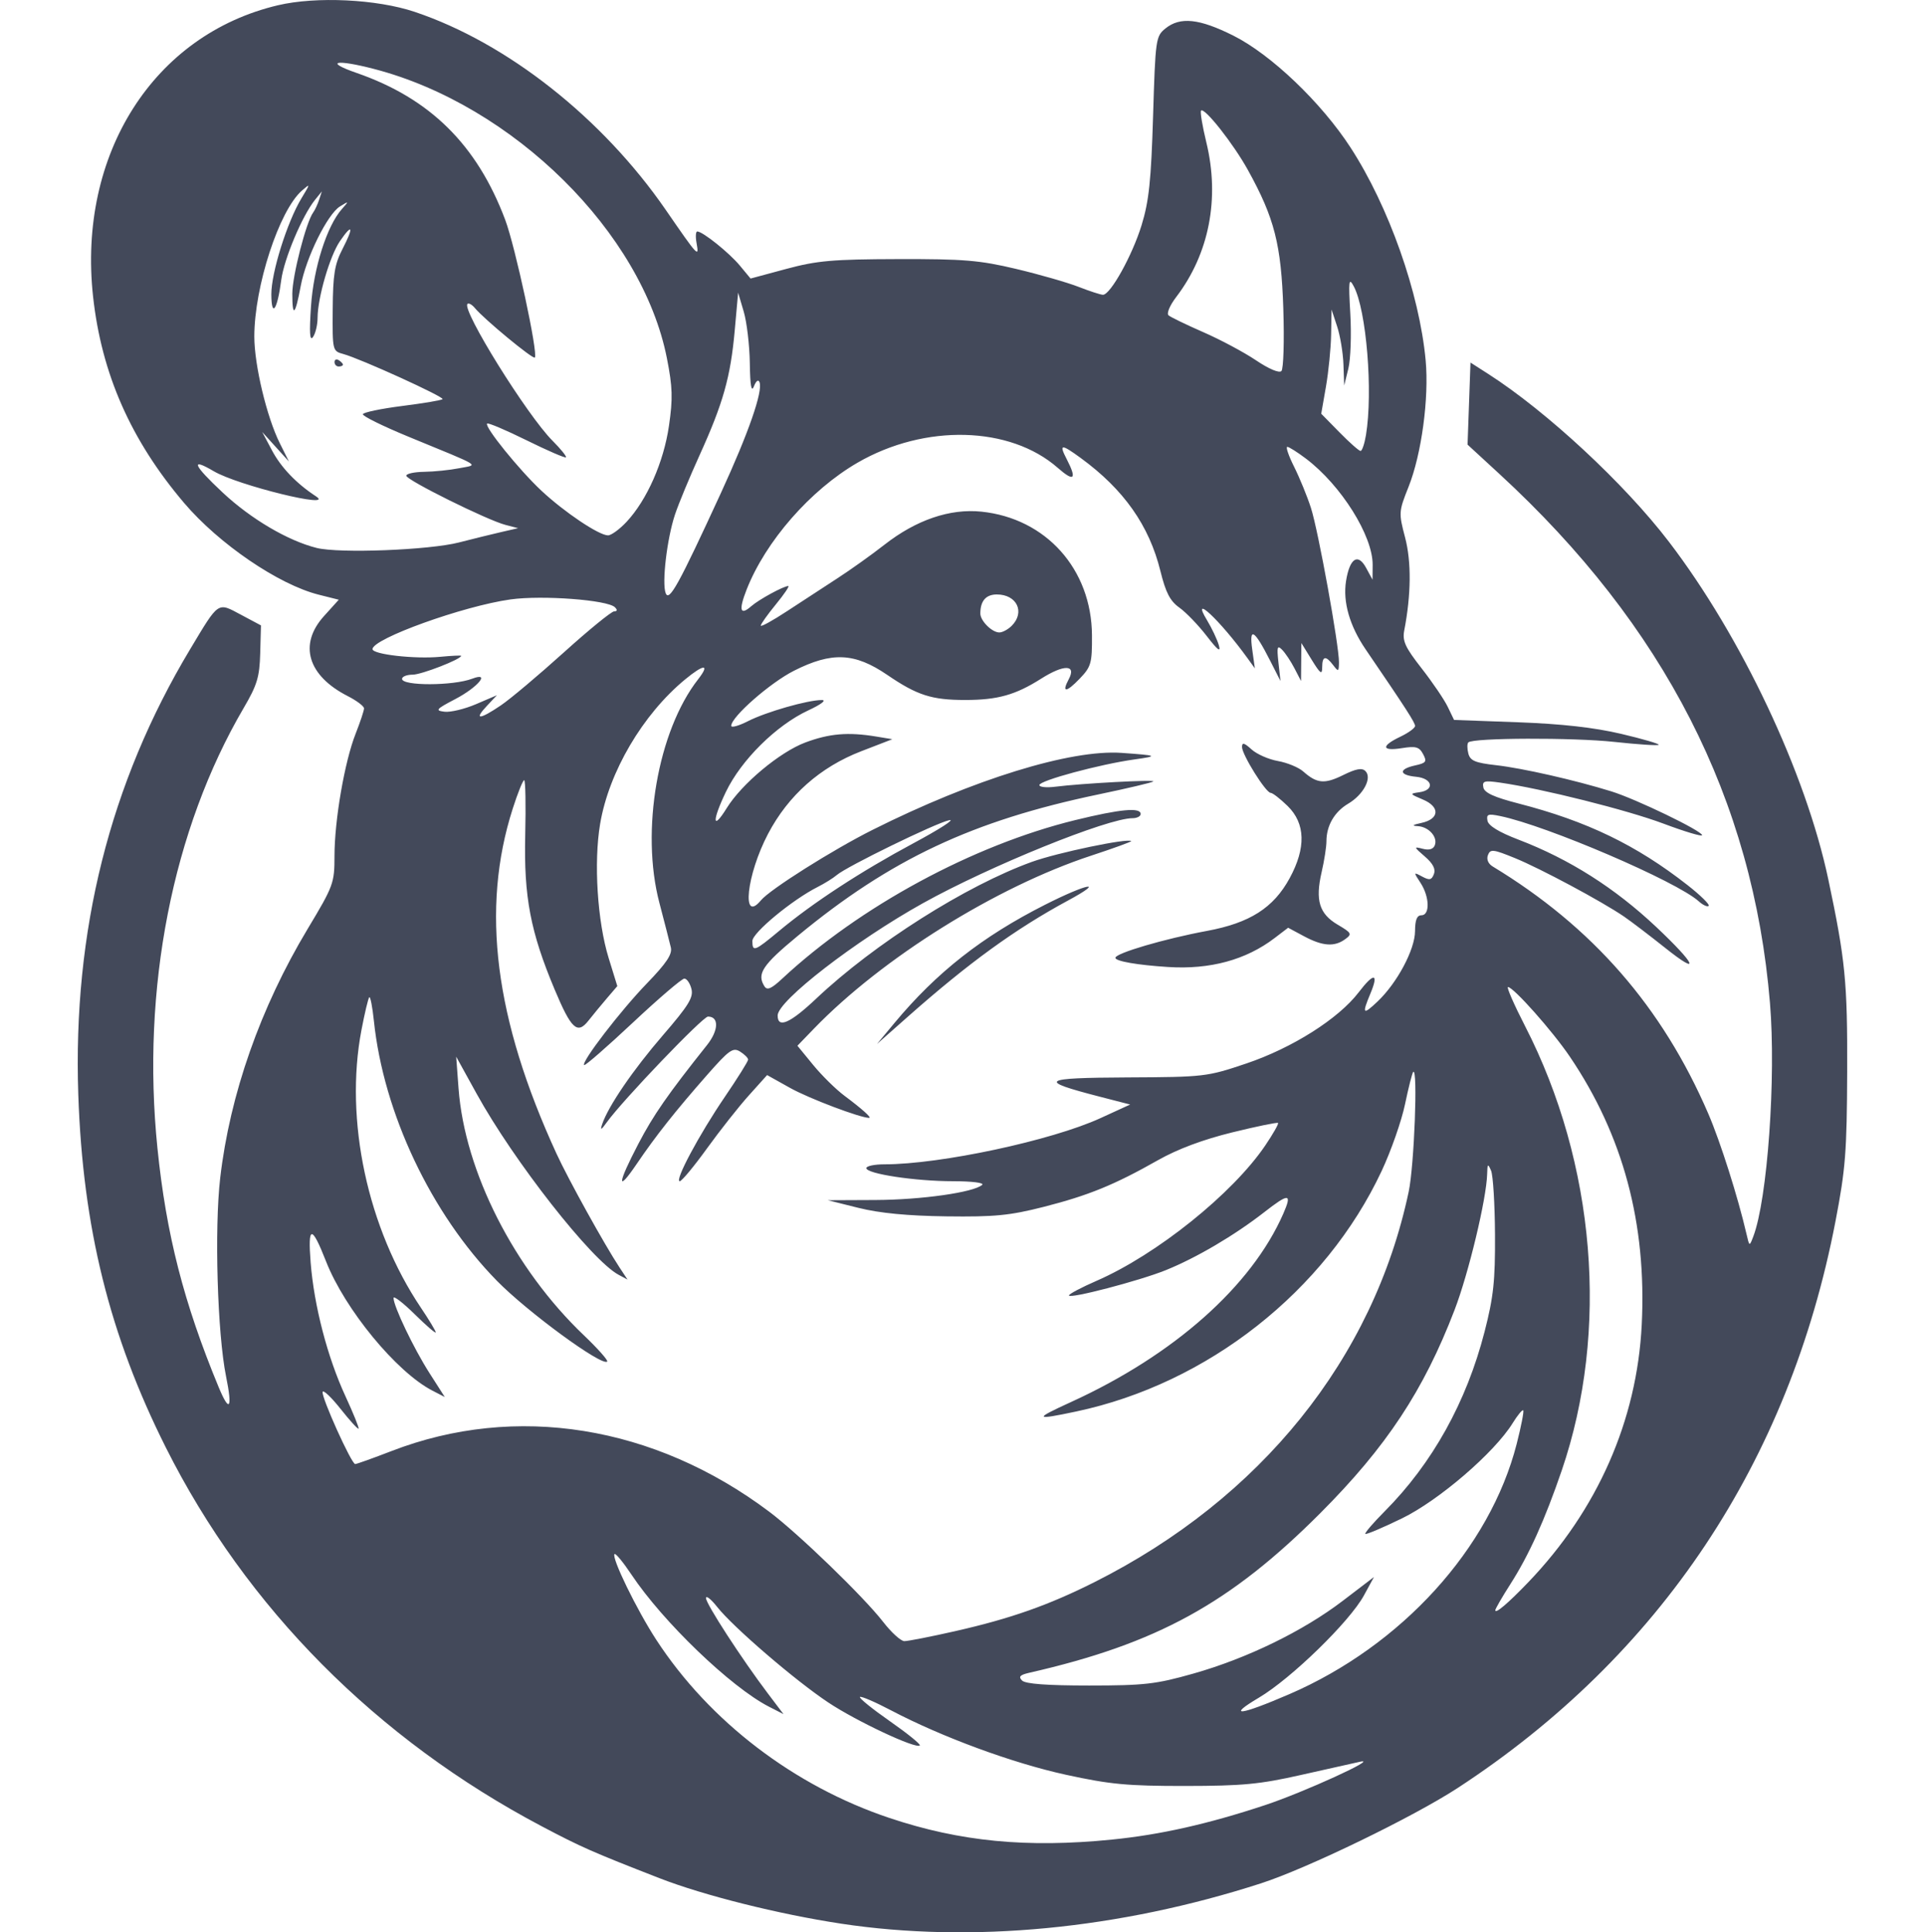 <?xml version="1.0" encoding="UTF-8" standalone="no"?>
<svg
   xmlns:dc="http://purl.org/dc/elements/1.1/"
   xmlns:cc="http://creativecommons.org/ns#"
   xmlns:rdf="http://www.w3.org/1999/02/22-rdf-syntax-ns#"
   xmlns:svg="http://www.w3.org/2000/svg"
   xmlns="http://www.w3.org/2000/svg"
   xmlns:sodipodi="http://sodipodi.sourceforge.net/DTD/sodipodi-0.dtd"
   xmlns:inkscape="http://www.inkscape.org/namespaces/inkscape"
   aria-hidden="true"
   role="img"
   class="iconify iconify--logos"
   width="31.88"
   height="32"
   preserveAspectRatio="xMidYMid meet"
   viewBox="0 0 256 257"
   version="1.1"
   id="svg20"
   sodipodi:docname="vite.svg"
   inkscape:version="1.0.1 (3bc2e813f5, 2020-09-07)">
  <sodipodi:namedview
     pagecolor="#ffffff"
     bordercolor="#666666"
     borderopacity="1"
     objecttolerance="10"
     gridtolerance="10"
     guidetolerance="10"
     inkscape:pageopacity="0"
     inkscape:pageshadow="2"
     inkscape:window-width="1920"
     inkscape:window-height="991"
     id="namedview22"
     showgrid="false"
     inkscape:zoom="6.40625"
     inkscape:cx="16.445132"
     inkscape:cy="49.433783"
     inkscape:window-x="-9"
     inkscape:window-y="-9"
     inkscape:window-maximized="1"
     inkscape:current-layer="svg20" />
  <defs
     id="defs14">
    <linearGradient
       id="IconifyId1813088fe1fbc01fb466"
       x1="-0.008"
       x2="0.576"
       y1="0.077"
       y2="0.784">
      <stop
         offset="0%"
         stop-color="#41D1FF"
         id="stop2" />
      <stop
         offset="100%"
         stop-color="#BD34FE"
         id="stop4" />
    </linearGradient>
    <linearGradient
       id="IconifyId1813088fe1fbc01fb467"
       x1="0.434"
       x2="0.503"
       y1="0.022"
       y2="0.89">
      <stop
         offset="0%"
         stop-color="#FFEA83"
         id="stop7" />
      <stop
         offset="8.333%"
         stop-color="#FFDD35"
         id="stop9" />
      <stop
         offset="100%"
         stop-color="#FFA800"
         id="stop11" />
    </linearGradient>
  </defs>
  <path
     style="fill:#43495a;fill-opacity:1;stroke-width:0.561"
     d="m 111.844,255.847 c -8.285,-1.256 -18.263,-3.754 -24.141,-6.044 -8.944,-3.484 -10.406,-4.129 -15.648,-6.895 -21.97,-11.595 -39.318,-29.071 -50.01,-50.376 -7.498,-14.943 -11.049,-29.251 -11.65,-46.949 -0.739,-21.768 4.199,-41.438 14.864,-59.214 3.878,-6.464 3.622,-6.289 6.765,-4.613 l 2.668,1.423 -0.101,3.703 c -0.086,3.161 -0.407,4.225 -2.192,7.27 -9.482,16.179 -13.633,37.348 -11.478,58.542 1.166,11.467 3.498,20.577 8.136,31.78 1.451,3.505 1.871,2.911 0.993,-1.404 -1.154,-5.672 -1.565,-19.644 -0.778,-26.415 1.292,-11.106 5.343,-22.642 11.625,-33.101 3.442,-5.731 3.574,-6.09 3.574,-9.706 0,-4.752 1.346,-12.546 2.806,-16.25 0.618,-1.569 1.124,-3.09 1.124,-3.381 0,-0.291 -0.979,-1.029 -2.175,-1.639 -5.323,-2.716 -6.555,-6.869 -3.154,-10.634 l 1.969,-2.18 -2.671,-0.671 c -5.331,-1.339 -13.277,-6.755 -17.907,-12.207 -7.087,-8.345 -10.981,-17.182 -12.104,-27.464 -2.064,-18.903 8.047,-34.822 24.596,-38.724 5.09,-1.2 13.145,-0.811 18.183,0.879 12.299,4.125 24.968,14.119 33.398,26.345 4.308,6.248 4.454,6.405 4.092,4.407 -0.154,-0.849 -0.111,-1.544 0.095,-1.544 0.717,0 4.251,2.833 5.666,4.542 l 1.424,1.719 4.752,-1.28 c 4.091,-1.101 6.158,-1.283 14.857,-1.306 8.75,-0.022 10.859,0.153 15.72,1.308 3.088,0.734 6.824,1.808 8.302,2.386 1.478,0.578 2.936,1.052 3.24,1.052 0.996,0 3.905,-5.243 5.138,-9.26 0.98,-3.194 1.267,-5.924 1.527,-14.511 0.31,-10.254 0.36,-10.61 1.645,-11.65 1.956,-1.583 4.492,-1.317 9.013,0.945 5.021,2.512 11.704,8.887 15.596,14.878 5.099,7.848 9.173,19.38 10,28.312 0.465,5.018 -0.546,12.496 -2.275,16.831 -1.31,3.284 -1.322,3.455 -0.459,6.737 0.847,3.222 0.808,7.582 -0.111,12.35 -0.271,1.406 0.11,2.24 2.308,5.053 1.448,1.853 3.011,4.154 3.474,5.115 l 0.841,1.746 8.495,0.31 c 5.828,0.213 10.137,0.696 13.723,1.54 2.876,0.676 5.125,1.333 4.999,1.459 -0.126,0.126 -2.779,-0.048 -5.894,-0.387 -5.492,-0.597 -18.809,-0.553 -19.424,0.066 -0.167,0.168 -0.166,0.832 0,1.477 0.252,0.964 0.905,1.239 3.691,1.555 3.521,0.398 10.489,1.98 15.327,3.48 3.289,1.019 12.071,5.26 12.071,5.829 0,0.215 -2.318,-0.479 -5.151,-1.544 -4.798,-1.802 -16.112,-4.642 -21.701,-5.446 -2.115,-0.305 -2.405,-0.222 -2.24,0.634 0.137,0.713 1.423,1.302 4.676,2.14 9.092,2.344 15.671,5.522 22.485,10.858 1.717,1.345 2.982,2.586 2.811,2.757 -0.171,0.171 -0.768,-0.102 -1.325,-0.607 -2.914,-2.637 -20.203,-10.059 -26.414,-11.339 -1.613,-0.332 -1.849,-0.245 -1.682,0.625 0.129,0.666 1.536,1.525 4.122,2.514 6.773,2.591 12.827,6.432 18.349,11.641 5.255,4.957 5.956,6.57 1.215,2.797 -2.116,-1.684 -4.605,-3.58 -5.532,-4.213 -2.928,-2.001 -11.102,-6.381 -14.485,-7.762 -2.926,-1.194 -3.292,-1.236 -3.609,-0.41 -0.216,0.563 0.031,1.15 0.633,1.516 13.282,8.053 22.545,18.674 28.674,32.879 1.605,3.719 3.944,11.086 5.081,16.001 0.389,1.682 0.391,1.682 0.903,0.339 1.886,-4.943 3.044,-21.144 2.22,-31.063 -2.248,-27.087 -14.066,-50.191 -35.995,-70.372 l -4.227,-3.89 0.195,-5.457 0.195,-5.457 2.348,1.504 c 7.781,4.986 18.13,14.596 24.038,22.321 9.639,12.605 18.214,30.765 21.206,44.914 2.266,10.713 2.553,13.638 2.51,25.545 -0.039,10.672 -0.219,12.982 -1.556,19.931 -6.16,32.026 -23.329,57.782 -50.236,75.359 -5.892,3.849 -20.045,10.71 -26.177,12.691 -18.887,6.1 -38.546,7.986 -55.862,5.361 z m 36.012,-11.179 c 6.45,-0.642 12.796,-2.07 20.411,-4.593 5.095,-1.688 15.238,-6.319 12.632,-5.767 -0.772,0.163 -4.309,0.955 -7.86,1.759 -5.486,1.242 -7.807,1.463 -15.439,1.469 -7.668,0.007 -9.989,-0.213 -15.853,-1.494 -7.095,-1.55 -16.486,-5.009 -23.25,-8.563 -2.133,-1.121 -3.995,-1.921 -4.137,-1.778 -0.143,0.143 1.65,1.592 3.983,3.222 2.333,1.629 4.125,3.08 3.981,3.224 -0.5,0.5 -8.408,-3.21 -12.164,-5.707 -4.426,-2.942 -12.68,-10.043 -14.795,-12.725 -0.811,-1.03 -1.478,-1.554 -1.482,-1.165 -0.01,0.75 4.776,8.119 8.239,12.695 l 2.07,2.735 -1.929,-0.987 c -5.047,-2.583 -14.1,-11.279 -18.296,-17.575 -1.095,-1.642 -2.106,-2.869 -2.248,-2.727 -0.445,0.445 2.954,7.421 5.567,11.426 7.069,10.836 18.339,19.441 31.013,23.679 9.378,3.136 18.25,3.998 29.556,2.872 z m 23.605,-19.336 c 14.942,-6.458 26.695,-19.395 30.251,-33.297 0.596,-2.332 0.986,-4.337 0.867,-4.457 -0.12,-0.12 -0.751,0.646 -1.404,1.702 -2.422,3.919 -9.813,10.277 -14.723,12.666 -2.565,1.248 -4.756,2.176 -4.87,2.062 -0.114,-0.114 1.039,-1.459 2.562,-2.99 6.354,-6.388 10.887,-14.536 13.297,-23.907 1.188,-4.618 1.418,-6.757 1.385,-12.913 -0.022,-4.058 -0.257,-7.883 -0.522,-8.5 -0.424,-0.988 -0.487,-0.933 -0.522,0.453 -0.081,3.264 -2.466,13.206 -4.334,18.074 -4.112,10.713 -9.063,18.208 -17.84,27.006 -11.993,12.022 -21.765,17.384 -38.721,21.249 -1.25,0.285 -1.472,0.523 -0.962,1.034 0.45,0.45 3.317,0.663 8.924,0.662 7.373,-0.002 8.863,-0.172 13.874,-1.592 7.15,-2.026 14.583,-5.648 19.863,-9.678 l 4.143,-3.162 -1.336,2.452 c -1.9,3.487 -9.669,11.049 -13.968,13.597 -4.367,2.588 -2.534,2.378 4.036,-0.462 z m -44.343,-8.408 c 7.287,-1.653 12.344,-3.436 18.437,-6.499 22.112,-11.118 37.089,-29.726 41.791,-51.923 0.738,-3.484 1.234,-16.566 0.604,-15.936 -0.136,0.136 -0.626,2.067 -1.09,4.292 -0.464,2.225 -1.863,6.222 -3.11,8.882 -7.484,15.97 -23.134,28.289 -40.644,31.994 -5.569,1.178 -5.656,1.014 -0.665,-1.265 13.678,-6.245 23.992,-15.397 28.224,-25.041 1.203,-2.743 0.768,-2.777 -2.539,-0.199 -3.949,3.078 -9.037,6.072 -13.096,7.708 -3.544,1.428 -12.87,3.86 -12.87,3.357 0,-0.189 1.649,-1.062 3.665,-1.94 8,-3.485 18.104,-11.592 22.447,-18.01 1.04,-1.537 1.803,-2.882 1.696,-2.989 -0.107,-0.107 -2.853,0.459 -6.102,1.257 -3.877,0.952 -7.264,2.22 -9.856,3.688 -5.797,3.285 -9.256,4.698 -15.22,6.217 -4.498,1.146 -6.521,1.343 -12.913,1.26 -5.163,-0.068 -8.889,-0.425 -11.689,-1.123 l -4.11,-1.024 6.356,-0.028 c 6.123,-0.027 13.079,-1.016 14.188,-2.017 0.302,-0.273 -1.385,-0.482 -3.884,-0.482 -5.005,0 -11.527,-0.985 -11.527,-1.742 0,-0.277 1.08,-0.504 2.401,-0.504 7.456,0 22.241,-3.163 28.758,-6.152 l 3.93,-1.802 -4.043,-1.043 c -8.361,-2.158 -7.863,-2.507 3.657,-2.562 10.257,-0.049 10.611,-0.091 15.825,-1.849 6.134,-2.068 12.279,-5.96 14.958,-9.472 2.03,-2.662 2.708,-2.587 1.556,0.171 -1.147,2.745 -1.003,2.906 0.946,1.06 2.614,-2.477 4.985,-6.926 4.991,-9.369 0.01,-1.495 0.25,-2.105 0.848,-2.105 1.155,0 1.087,-2.474 -0.12,-4.314 -0.945,-1.443 -0.942,-1.457 0.225,-0.833 0.975,0.522 1.252,0.462 1.559,-0.336 0.255,-0.664 -0.127,-1.402 -1.207,-2.334 -1.481,-1.279 -1.499,-1.343 -0.282,-1.028 0.853,0.221 1.403,0.06 1.607,-0.47 0.418,-1.09 -0.806,-2.461 -2.271,-2.542 -0.841,-0.047 -0.698,-0.173 0.483,-0.425 2.412,-0.516 2.52,-2.139 0.207,-3.111 -1.776,-0.747 -1.794,-0.786 -0.464,-0.973 2.083,-0.294 1.752,-1.845 -0.439,-2.056 -2.286,-0.22 -2.362,-1.02 -0.144,-1.508 1.484,-0.326 1.609,-0.503 1.069,-1.511 -0.512,-0.958 -0.966,-1.086 -2.804,-0.792 -2.722,0.435 -2.828,-0.274 -0.227,-1.515 1.081,-0.515 1.965,-1.16 1.965,-1.433 0,-0.448 -1.185,-2.284 -6.577,-10.189 -2.132,-3.126 -3.047,-6.321 -2.604,-9.091 0.485,-3.032 1.581,-3.753 2.665,-1.754 l 0.857,1.581 0.017,-1.965 c 0.031,-3.864 -4.182,-10.585 -8.862,-14.13 -1.132,-0.857 -2.252,-1.566 -2.488,-1.574 -0.237,-0.008 0.17,1.184 0.905,2.651 0.734,1.467 1.742,3.93 2.239,5.474 0.979,3.039 3.754,18.352 3.725,20.549 -0.018,1.239 -0.078,1.268 -0.764,0.364 -1.005,-1.324 -1.464,-1.236 -1.467,0.281 0,1.046 -0.241,0.877 -1.386,-0.982 l -1.383,-2.246 -0.022,2.526 -0.022,2.526 -0.871,-1.684 c -0.479,-0.926 -1.216,-2.035 -1.638,-2.463 -0.65,-0.66 -0.726,-0.403 -0.496,1.684 l 0.271,2.463 -1.388,-2.731 c -2.083,-4.096 -2.798,-4.542 -2.372,-1.48 l 0.351,2.526 -0.995,-1.375 c -3.638,-5.028 -7.637,-8.771 -5.366,-5.023 0.635,1.049 1.341,2.538 1.567,3.31 0.301,1.027 -0.132,0.699 -1.613,-1.22 -1.114,-1.443 -2.747,-3.138 -3.63,-3.766 -1.239,-0.882 -1.815,-1.992 -2.524,-4.867 -1.495,-6.058 -4.87,-10.847 -10.585,-15.024 -2.631,-1.922 -2.934,-1.899 -1.877,0.146 1.389,2.687 0.993,3.071 -1.191,1.154 -6.355,-5.58 -17.67,-5.872 -26.625,-0.689 -6.277,3.634 -12.241,10.459 -14.765,16.897 -1.073,2.737 -0.857,3.493 0.625,2.193 1.013,-0.889 4.308,-2.684 4.925,-2.684 0.19,0 -0.555,1.1 -1.656,2.444 -1.101,1.344 -2.003,2.613 -2.003,2.82 0,0.207 1.579,-0.662 3.509,-1.93 1.93,-1.269 4.939,-3.232 6.686,-4.364 1.748,-1.132 4.562,-3.14 6.254,-4.464 4.216,-3.298 8.703,-4.829 12.887,-4.399 8.604,0.885 14.666,7.663 14.713,16.453 0.022,3.708 -0.11,4.171 -1.621,5.749 -1.804,1.884 -2.449,1.92 -1.466,0.083 1.05,-1.962 -0.64,-1.992 -3.678,-0.066 -3.404,2.159 -5.775,2.826 -10.059,2.83 -4.484,0.005 -6.422,-0.617 -10.402,-3.334 -4.341,-2.963 -7.368,-3.099 -12.405,-0.557 -3.175,1.603 -8.349,6.142 -8.349,7.325 0,0.287 1.003,0.01 2.229,-0.616 2.408,-1.228 7.966,-2.819 9.82,-2.81 0.667,0.003 -0.09,0.581 -1.815,1.383 -4.247,1.977 -8.913,6.597 -10.946,10.837 -1.863,3.887 -1.793,5.236 0.112,2.153 1.994,-3.226 7.061,-7.458 10.448,-8.725 3.206,-1.2 5.703,-1.41 9.429,-0.794 l 2.154,0.356 -4.143,1.6 c -5.464,2.11 -9.7,5.866 -12.393,10.991 -2.866,5.455 -3.567,11.997 -0.947,8.84 1.208,-1.456 9.525,-6.706 14.86,-9.38 13.399,-6.717 26.334,-10.712 33.124,-10.232 4.815,0.341 4.957,0.414 1.684,0.872 -4.603,0.644 -12.632,2.81 -12.632,3.408 0,0.269 0.947,0.368 2.105,0.221 3.51,-0.446 13.347,-0.974 13.05,-0.7 -0.153,0.141 -3.436,0.916 -7.296,1.722 -16.767,3.502 -27.666,8.63 -40.002,18.821 -4.7,3.883 -5.47,5.049 -4.423,6.701 0.362,0.571 0.914,0.332 2.377,-1.031 10.295,-9.591 25.38,-17.751 38.96,-21.075 5.995,-1.467 8.702,-1.721 8.702,-0.814 0,0.309 -0.486,0.561 -1.08,0.561 -3.307,0 -18.963,6.347 -27.861,11.295 -8.991,5 -19.342,12.998 -19.342,14.945 0,1.766 1.652,1.041 5.146,-2.259 7.715,-7.284 19.913,-15.014 28.688,-18.179 3.381,-1.22 12.748,-3.176 13.187,-2.755 0.078,0.076 -2.322,0.948 -5.333,1.939 -12.636,4.159 -27.779,13.611 -36.864,23.008 l -2.194,2.27 2.091,2.552 c 1.15,1.404 3.022,3.247 4.159,4.096 2.333,1.742 3.678,2.947 3.29,2.947 -1.18,0 -8.003,-2.583 -10.486,-3.969 l -3.086,-1.724 -2.431,2.706 c -1.337,1.488 -3.844,4.664 -5.572,7.057 -1.728,2.393 -3.354,4.351 -3.613,4.351 -0.736,0 2.572,-6.193 5.99,-11.212 1.704,-2.503 3.099,-4.733 3.099,-4.956 0,-0.223 -0.48,-0.705 -1.067,-1.071 -0.944,-0.589 -1.451,-0.23 -4.373,3.093 -4.249,4.834 -6.814,8.074 -9.359,11.823 -2.694,3.968 -2.598,2.715 0.201,-2.644 2.002,-3.833 3.899,-6.562 9.135,-13.143 1.551,-1.949 1.612,-3.785 0.127,-3.785 -0.693,0 -11.336,11.114 -13.441,14.036 -0.777,1.078 -0.923,1.143 -0.634,0.281 0.803,-2.39 4.116,-7.241 8.08,-11.831 3.415,-3.954 4.078,-5.032 3.794,-6.165 -0.189,-0.755 -0.615,-1.373 -0.946,-1.373 -0.331,0 -3.414,2.638 -6.852,5.863 -3.438,3.224 -6.351,5.763 -6.473,5.64 -0.407,-0.407 4.845,-7.242 8.351,-10.867 2.602,-2.691 3.389,-3.872 3.181,-4.772 -0.152,-0.658 -0.838,-3.33 -1.524,-5.938 -2.519,-9.571 -0.22,-22.842 5.151,-29.732 1.618,-2.076 0.789,-2.063 -1.74,0.025 -5.633,4.652 -10.127,12.293 -11.293,19.203 -0.866,5.132 -0.366,12.989 1.136,17.853 l 1.15,3.724 -1.375,1.606 c -0.756,0.883 -1.866,2.229 -2.466,2.991 -1.474,1.873 -2.282,1.128 -4.494,-4.141 -3.219,-7.669 -4.107,-12.325 -3.915,-20.521 0.095,-4.027 0.032,-7.322 -0.139,-7.322 -0.171,5.8e-4 -0.857,1.706 -1.524,3.791 -4.266,13.326 -2.403,27.997 5.827,45.89 1.563,3.399 6.388,12.112 8.366,15.108 l 1.075,1.628 -1.186,-0.635 c -3.595,-1.924 -13.929,-15.105 -18.888,-24.093 l -2.712,-4.914 0.312,4.211 c 0.82,11.056 7.378,23.982 16.657,32.832 1.863,1.777 3.264,3.354 3.114,3.504 -0.678,0.678 -10.599,-6.588 -14.676,-10.747 -8.739,-8.918 -15.072,-22.301 -16.353,-34.562 -0.196,-1.872 -0.472,-3.287 -0.614,-3.145 -0.142,0.142 -0.61,2.105 -1.041,4.363 -2.281,11.962 0.808,26.384 7.914,36.943 1.083,1.609 1.969,3.081 1.969,3.27 0,0.189 -1.263,-0.901 -2.807,-2.421 -1.544,-1.521 -2.807,-2.49 -2.807,-2.154 0,1.1 2.687,6.716 4.773,9.978 l 2.043,3.194 -1.656,-0.856 c -4.779,-2.471 -11.642,-10.814 -14.141,-17.19 -1.91,-4.873 -2.442,-4.826 -2.044,0.18 0.457,5.748 2.238,12.588 4.621,17.745 1.057,2.288 1.845,4.237 1.75,4.331 -0.095,0.095 -1.169,-1.087 -2.387,-2.625 -1.218,-1.538 -2.294,-2.561 -2.39,-2.272 -0.213,0.638 3.829,9.601 4.33,9.601 0.196,0 2.371,-0.779 4.834,-1.73 16.511,-6.378 34.948,-3.417 50.235,8.068 3.886,2.92 12.567,11.316 15.158,14.662 1.081,1.395 2.344,2.544 2.807,2.553 0.463,0.008 3.547,-0.597 6.853,-1.347 z m -8.158,-80.875 c 5.6,-6.725 11.661,-11.484 20.016,-15.715 5.658,-2.865 8.165,-3.324 3.047,-0.557 -6.998,3.783 -13.169,8.258 -21.276,15.43 l -4.125,3.649 z m 36.394,-7.436 c -4.117,-0.264 -7.018,-0.769 -7.018,-1.222 0,-0.61 6.561,-2.538 12.172,-3.577 5.707,-1.057 8.858,-3.065 11.007,-7.014 2.195,-4.032 2.104,-7.278 -0.268,-9.597 -0.985,-0.963 -2.001,-1.751 -2.258,-1.751 -0.641,0 -3.811,-5.076 -3.811,-6.103 0,-0.637 0.293,-0.563 1.263,0.321 0.695,0.633 2.274,1.329 3.509,1.547 1.235,0.218 2.751,0.843 3.369,1.389 1.824,1.615 2.835,1.706 5.309,0.482 1.714,-0.848 2.508,-0.992 2.964,-0.536 0.916,0.916 -0.26,3.14 -2.295,4.342 -1.827,1.08 -2.891,2.918 -2.891,4.997 0,0.734 -0.288,2.584 -0.641,4.11 -0.864,3.744 -0.317,5.535 2.132,6.98 1.874,1.106 1.945,1.243 0.998,1.935 -1.426,1.043 -3.003,0.93 -5.466,-0.39 l -2.118,-1.135 -1.804,1.376 c -3.805,2.902 -8.587,4.201 -14.154,3.845 z m 47.9,81.825 c 9.199,-9.584 14.455,-21.514 15.089,-34.247 0.67,-13.452 -2.473,-25.174 -9.559,-35.65 -2.308,-3.412 -7.507,-9.264 -8.231,-9.264 -0.217,0 0.805,2.337 2.272,5.193 9.385,18.278 11.225,40.54 4.883,59.09 -2.255,6.597 -4.368,11.273 -6.84,15.137 -1.102,1.722 -2.003,3.284 -2.003,3.47 0,0.517 1.704,-0.931 4.39,-3.729 z m -99.641,-86.626 c 4.511,-3.757 10.867,-7.907 17.843,-11.65 3.514,-1.885 5.657,-3.268 4.764,-3.073 -1.816,0.396 -13.626,6.161 -14.938,7.291 -0.463,0.399 -1.611,1.115 -2.55,1.59 -3.385,1.712 -8.678,6.091 -8.678,7.179 0,1.499 0.281,1.394 3.56,-1.337 z M 66.62,93.802 c 1.252,-0.849 5.005,-4.007 8.342,-7.018 3.336,-3.011 6.355,-5.474 6.709,-5.474 0.415,0 0.45,-0.193 0.1,-0.543 -0.976,-0.976 -9.652,-1.629 -13.876,-1.044 -6.262,0.868 -18.368,5.225 -18.368,6.611 0,0.705 5.649,1.345 9.013,1.022 1.527,-0.147 2.777,-0.205 2.777,-0.13 0,0.454 -5.282,2.506 -6.45,2.506 -0.775,0 -1.41,0.253 -1.41,0.561 0,0.953 6.802,0.936 9.326,-0.024 2.49,-0.947 0.773,1.129 -2.238,2.706 -2.577,1.35 -2.728,1.526 -1.442,1.685 0.789,0.098 2.68,-0.356 4.203,-1.009 l 2.768,-1.186 -1.353,1.44 c -1.763,1.877 -0.954,1.833 1.9,-0.103 z m 67.922,-10.567 c 1.813,-1.813 0.695,-4.171 -1.977,-4.171 -1.45,0 -2.193,0.859 -2.193,2.532 0,0.978 1.546,2.521 2.526,2.521 0.419,0 1.159,-0.397 1.644,-0.882 z M 95.903,65.49 c 3.628,-7.881 5.56,-13.428 5.101,-14.648 -0.156,-0.415 -0.454,-0.201 -0.745,0.534 -0.342,0.865 -0.504,-0.044 -0.548,-3.088 -0.035,-2.372 -0.399,-5.449 -0.809,-6.839 l -0.746,-2.526 -0.453,5.046 c -0.555,6.181 -1.537,9.664 -4.672,16.569 -1.332,2.933 -2.805,6.491 -3.275,7.907 -1.066,3.215 -1.762,9.117 -1.232,10.455 0.463,1.17 1.717,-1.109 7.38,-13.409 z m -34.867,6.655 c 1.853,-0.476 4.379,-1.098 5.614,-1.381 l 2.246,-0.516 -1.684,-0.436 c -2.426,-0.628 -13.193,-5.968 -13.193,-6.543 0,-0.267 1.074,-0.499 2.386,-0.517 1.312,-0.018 3.397,-0.231 4.632,-0.474 2.604,-0.512 3.353,-0.046 -6.737,-4.201 -3.397,-1.399 -6.122,-2.744 -6.056,-2.989 0.065,-0.245 2.421,-0.737 5.233,-1.093 2.812,-0.356 5.228,-0.763 5.369,-0.904 0.286,-0.286 -10.926,-5.389 -13.196,-6.005 -1.446,-0.393 -1.456,-0.433 -1.416,-5.963 0.033,-4.624 0.254,-5.981 1.302,-8.008 1.524,-2.946 1.339,-3.499 -0.346,-1.034 -1.342,1.964 -2.957,7.503 -2.97,10.189 0,0.939 -0.278,2.086 -0.607,2.549 -0.433,0.609 -0.507,-0.525 -0.267,-4.094 0.342,-5.095 2.119,-10.682 4.11,-12.924 0.955,-1.076 0.948,-1.086 -0.258,-0.345 -1.661,1.02 -4.518,6.812 -5.219,10.583 -0.726,3.905 -1.12,4.27 -1.12,1.038 0,-2.385 1.841,-9.553 2.779,-10.82 0.229,-0.309 0.582,-1.067 0.785,-1.684 l 0.369,-1.123 -0.907,1.123 c -1.703,2.107 -4.134,7.88 -4.498,10.68 -0.516,3.968 -1.296,5.099 -1.317,1.91 -0.018,-2.87 2.096,-9.626 3.999,-12.775 1.211,-2.004 1.213,-2.032 0.07,-1.038 -3.029,2.636 -6.332,12.762 -6.332,19.416 0,3.782 1.654,10.705 3.389,14.184 l 1.213,2.431 -1.777,-1.965 -1.777,-1.965 1.3,2.45 c 1.206,2.274 3.26,4.419 5.847,6.107 2.693,1.758 -10.403,-1.455 -13.585,-3.333 -3.18,-1.876 -2.746,-0.841 1.191,2.842 3.741,3.499 8.656,6.396 12.483,7.357 3.002,0.754 14.966,0.293 18.946,-0.729 z m -16.562,-23.992 c 0,-0.327 0.253,-0.438 0.561,-0.248 0.309,0.191 0.561,0.459 0.561,0.595 0,0.136 -0.253,0.248 -0.561,0.248 -0.309,0 -0.561,-0.268 -0.561,-0.595 z m 38.841,21.257 c 2.714,-2.906 4.937,-7.935 5.641,-12.764 0.531,-3.647 0.486,-5.152 -0.27,-8.991 -3.293,-16.717 -20.44,-33.662 -38.938,-38.48 -5.131,-1.337 -6.699,-0.987 -2.344,0.523 9.771,3.386 16.016,9.554 19.77,19.529 1.347,3.58 4.416,17.855 3.941,18.331 -0.256,0.256 -6.765,-5.122 -7.968,-6.584 -0.383,-0.465 -0.829,-0.713 -0.991,-0.55 -0.788,0.788 7.933,14.814 11.313,18.194 1.098,1.098 1.9,2.091 1.784,2.207 -0.117,0.117 -2.467,-0.901 -5.224,-2.262 -2.756,-1.361 -5.122,-2.363 -5.257,-2.229 -0.399,0.399 4.25,6.151 7.21,8.92 3.058,2.86 7.663,5.95 8.869,5.95 0.433,0 1.542,-0.808 2.464,-1.795 z M 181.662,57.871 c 0.953,-5.763 0.062,-16.631 -1.621,-19.787 -0.66,-1.237 -0.715,-0.797 -0.46,3.646 0.16,2.779 0.044,6.063 -0.262,7.299 l -0.553,2.246 -0.099,-2.807 c -0.054,-1.544 -0.432,-3.818 -0.84,-5.053 l -0.74,-2.246 -0.059,3.323 c -0.031,1.827 -0.342,4.945 -0.687,6.929 l -0.628,3.606 2.429,2.475 c 1.336,1.361 2.596,2.475 2.8,2.475 0.204,0 0.528,-0.947 0.719,-2.105 z m -10.991,-16.795 c -0.279,-8.563 -1.17,-12.061 -4.699,-18.445 -1.933,-3.498 -5.781,-8.381 -6.241,-7.92 -0.144,0.144 0.172,2.048 0.702,4.231 1.811,7.45 0.375,14.816 -4.008,20.562 -0.862,1.13 -1.304,2.19 -1.017,2.438 0.279,0.241 2.364,1.251 4.634,2.243 2.27,0.992 5.419,2.674 6.998,3.738 1.704,1.148 3.077,1.728 3.377,1.428 0.278,-0.278 0.392,-4.001 0.253,-8.273 z"
     id="path847" />
</svg>
